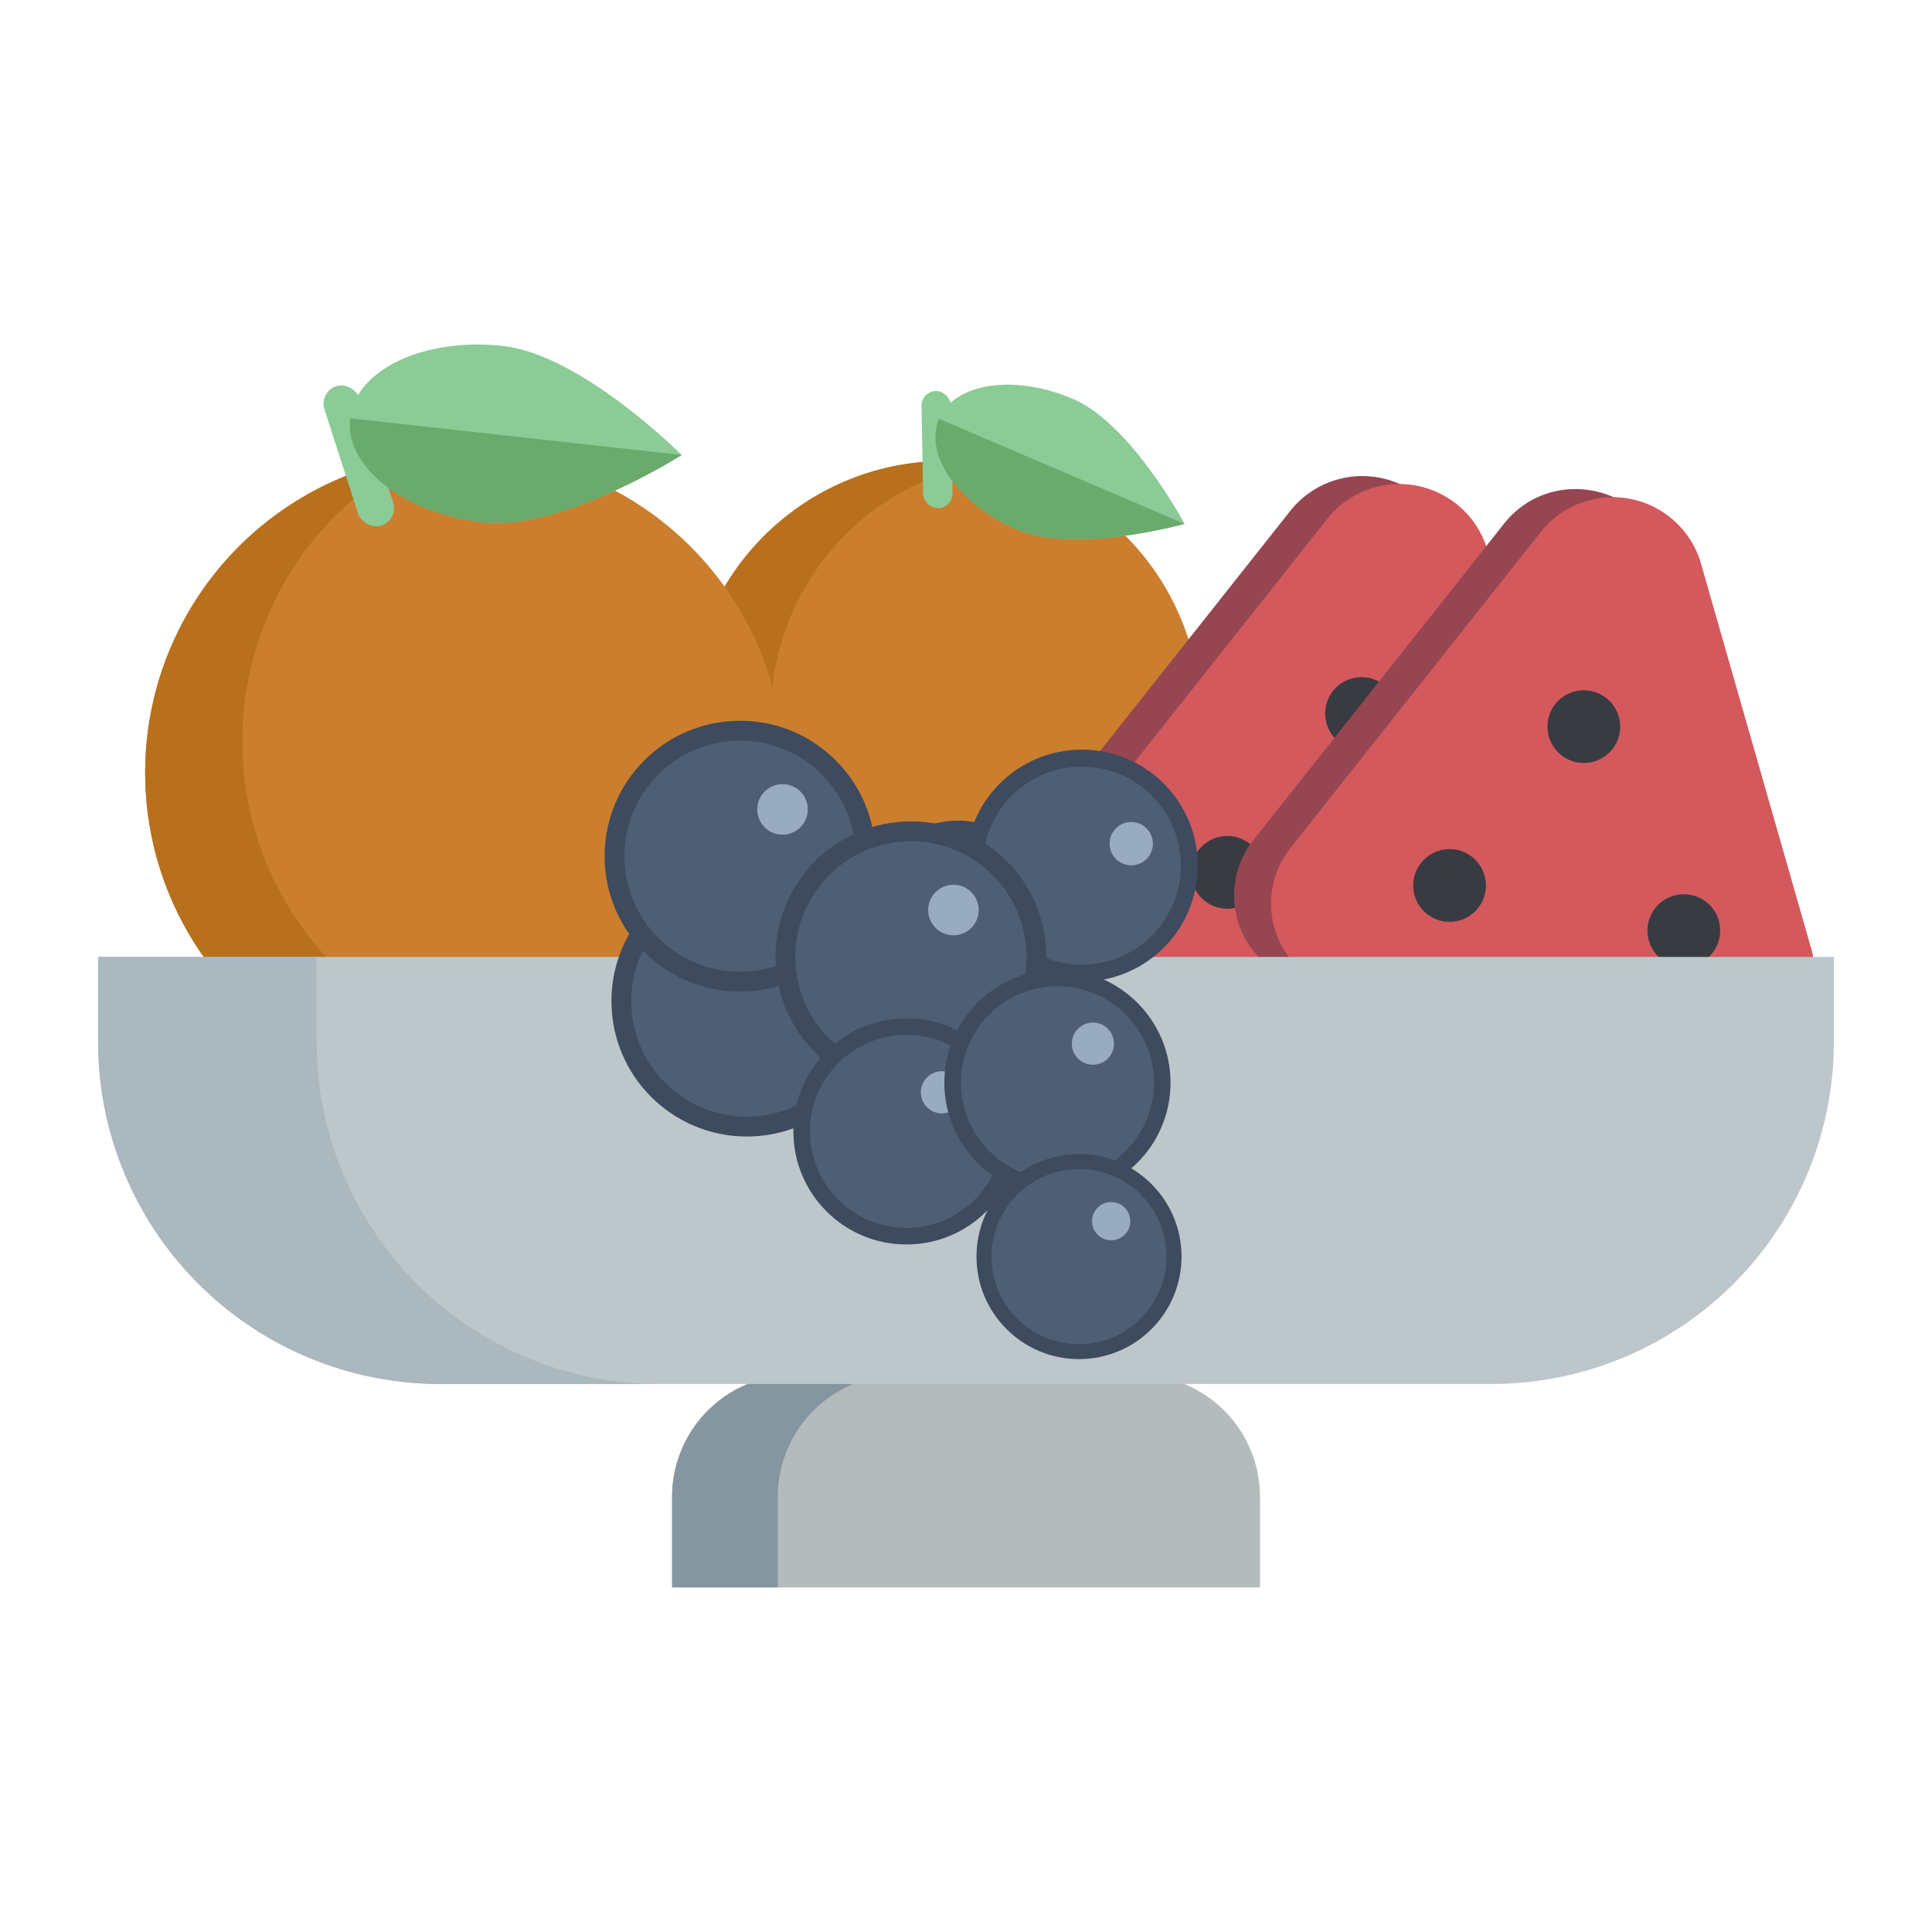 <svg xmlns="http://www.w3.org/2000/svg" id="ICON" viewBox="0 0 512 512"><defs><style>.cls-1{fill:#b3bbbc;}.cls-2{fill:#8596a0;}.cls-3{fill:#cb7e2d;}.cls-4{fill:#b8701c;}.cls-5{fill:#8bcb95;}.cls-6{fill:#6aaa6c;}.cls-7{fill:#964651;}.cls-8{fill:#d4595d;}.cls-9{fill:#383b41;}.cls-10{fill:#3e4a5d;}.cls-11{fill:#4e5f75;}.cls-12{fill:#98abc1;}.cls-13{fill:#bdc7cb;}.cls-14{fill:#abb8be;}</style></defs><title>Cooking</title><path class="cls-1" d="M210.42,364.35h91.16a32.33,32.33,0,0,1,32.33,32.33v24a0,0,0,0,1,0,0H178.09a0,0,0,0,1,0,0v-24A32.33,32.33,0,0,1,210.42,364.35Z"></path><path class="cls-2" d="M238.45,364.35h-28a32.33,32.33,0,0,0-32.33,32.33v24h28v-24A32.34,32.34,0,0,1,238.45,364.35Z"></path><circle class="cls-3" cx="250.36" cy="189.95" r="67.77"></circle><path class="cls-4" d="M182.6,191.21a67.8,67.8,0,0,0,79.85,65.44A67.78,67.78,0,0,1,260,122.85a67.85,67.85,0,0,0-77.37,68.36Z"></path><rect class="cls-5" x="244.41" y="103.63" width="7.81" height="31.07" rx="3.91" transform="translate(498.8 233.71) rotate(178.94)"></rect><path class="cls-5" d="M284.32,105.7c-15.5-6.63-31.37-4.25-35.46,5.3s5.16,22.67,20.66,29.31,44.4-1.48,44.4-1.48S299.81,112.32,284.32,105.7Z"></path><path class="cls-6" d="M313.92,138.83,248.86,111c-4.09,9.57,5.16,22.67,20.66,29.31S313.92,138.83,313.92,138.83Z"></path><path class="cls-7" d="M384.44,143.79,413.69,246a23.62,23.62,0,0,1-27.18,29.69L289.6,257a23.62,23.62,0,0,1-14-37.86l66.37-83.79A24.36,24.36,0,0,1,384.44,143.79Z"></path><path class="cls-8" d="M394.24,145.93,423.5,248.14a23.62,23.62,0,0,1-27.18,29.7l-96.91-18.69a23.62,23.62,0,0,1-14.05-37.86l66.38-83.78A24.35,24.35,0,0,1,394.24,145.93Z"></path><circle class="cls-9" cx="389.67" cy="243.14" r="9.64"></circle><circle class="cls-9" cx="360.82" cy="189.09" r="9.64"></circle><circle class="cls-9" cx="325.24" cy="231.18" r="9.64"></circle><path class="cls-7" d="M441,147.27l29.26,102.22a23.61,23.61,0,0,1-27.18,29.69L346.16,260.5a23.62,23.62,0,0,1-14-37.86l66.37-83.79C410.8,123.31,435.54,128.21,441,147.27Z"></path><path class="cls-8" d="M450.8,149.41l29.26,102.21a23.63,23.63,0,0,1-27.18,29.7L356,262.63a23.62,23.62,0,0,1-14.05-37.86L408.3,141A24.35,24.35,0,0,1,450.8,149.41Z"></path><circle class="cls-9" cx="446.23" cy="246.62" r="9.64"></circle><circle class="cls-9" cx="419.73" cy="192.57" r="9.64"></circle><circle class="cls-9" cx="384.15" cy="234.66" r="9.64"></circle><circle class="cls-3" cx="123.15" cy="204.74" r="84.68"></circle><path class="cls-4" d="M42.56,230.77a84.74,84.74,0,0,0,119.19,49.35A84.69,84.69,0,0,1,110.35,121,84.75,84.75,0,0,0,42.56,230.77Z"></path><rect class="cls-5" x="90.2" y="101.41" width="9.76" height="38.82" rx="4.88" transform="translate(222.7 206.56) rotate(162.1)"></rect><path class="cls-5" d="M133.27,91.68C112.33,89.36,94.21,98,92.78,110.85s14.37,25.26,35.31,27.57,52.56-17.84,52.56-17.84S154.18,94,133.27,91.68Z"></path><path class="cls-6" d="M180.65,120.58l-87.87-9.73c-1.43,12.93,14.37,25.26,35.31,27.57S180.65,120.58,180.65,120.58Z"></path><circle class="cls-10" cx="253.84" cy="240.75" r="23.28"></circle><circle class="cls-11" cx="253.84" cy="240.75" r="19.87"></circle><circle class="cls-12" cx="263.78" cy="236.35" r="4.35"></circle><path class="cls-13" d="M26,253.6H486a0,0,0,0,1,0,0v22.46a90.71,90.71,0,0,1-90.71,90.71H116.71A90.71,90.71,0,0,1,26,276.07V253.6A0,0,0,0,1,26,253.6Z"></path><path class="cls-14" d="M83.92,276.07V253.6H26v22.47a90.71,90.71,0,0,0,90.71,90.71h57.92A90.71,90.71,0,0,1,83.92,276.07Z"></path><circle class="cls-10" cx="286.68" cy="229.4" r="30.74"></circle><circle class="cls-11" cx="286.68" cy="229.4" r="26.24"></circle><circle class="cls-12" cx="299.79" cy="223.58" r="5.74"></circle><circle class="cls-10" cx="197.93" cy="265.3" r="35.89"></circle><circle class="cls-11" cx="197.93" cy="265.3" r="30.63"></circle><circle class="cls-12" cx="209.19" cy="252.89" r="6.7"></circle><circle class="cls-10" cx="196.12" cy="226.9" r="35.89"></circle><circle class="cls-11" cx="196.12" cy="226.9" r="30.63"></circle><circle class="cls-12" cx="207.38" cy="214.5" r="6.7"></circle><circle class="cls-10" cx="241.41" cy="253.57" r="35.89"></circle><circle class="cls-11" cx="241.41" cy="253.57" r="30.63"></circle><circle class="cls-12" cx="252.67" cy="241.17" r="6.7"></circle><circle class="cls-10" cx="240.22" cy="299.83" r="29.97"></circle><circle class="cls-11" cx="240.22" cy="299.83" r="25.58"></circle><circle class="cls-12" cx="249.62" cy="289.47" r="5.59"></circle><circle class="cls-10" cx="280.23" cy="286.94" r="29.97"></circle><circle class="cls-11" cx="280.23" cy="286.94" r="25.58"></circle><circle class="cls-12" cx="289.63" cy="276.58" r="5.59"></circle><circle class="cls-10" cx="285.95" cy="333.01" r="27.17"></circle><circle class="cls-11" cx="285.95" cy="333.01" r="23.19"></circle><circle class="cls-12" cx="294.47" cy="323.62" r="5.07"></circle></svg>